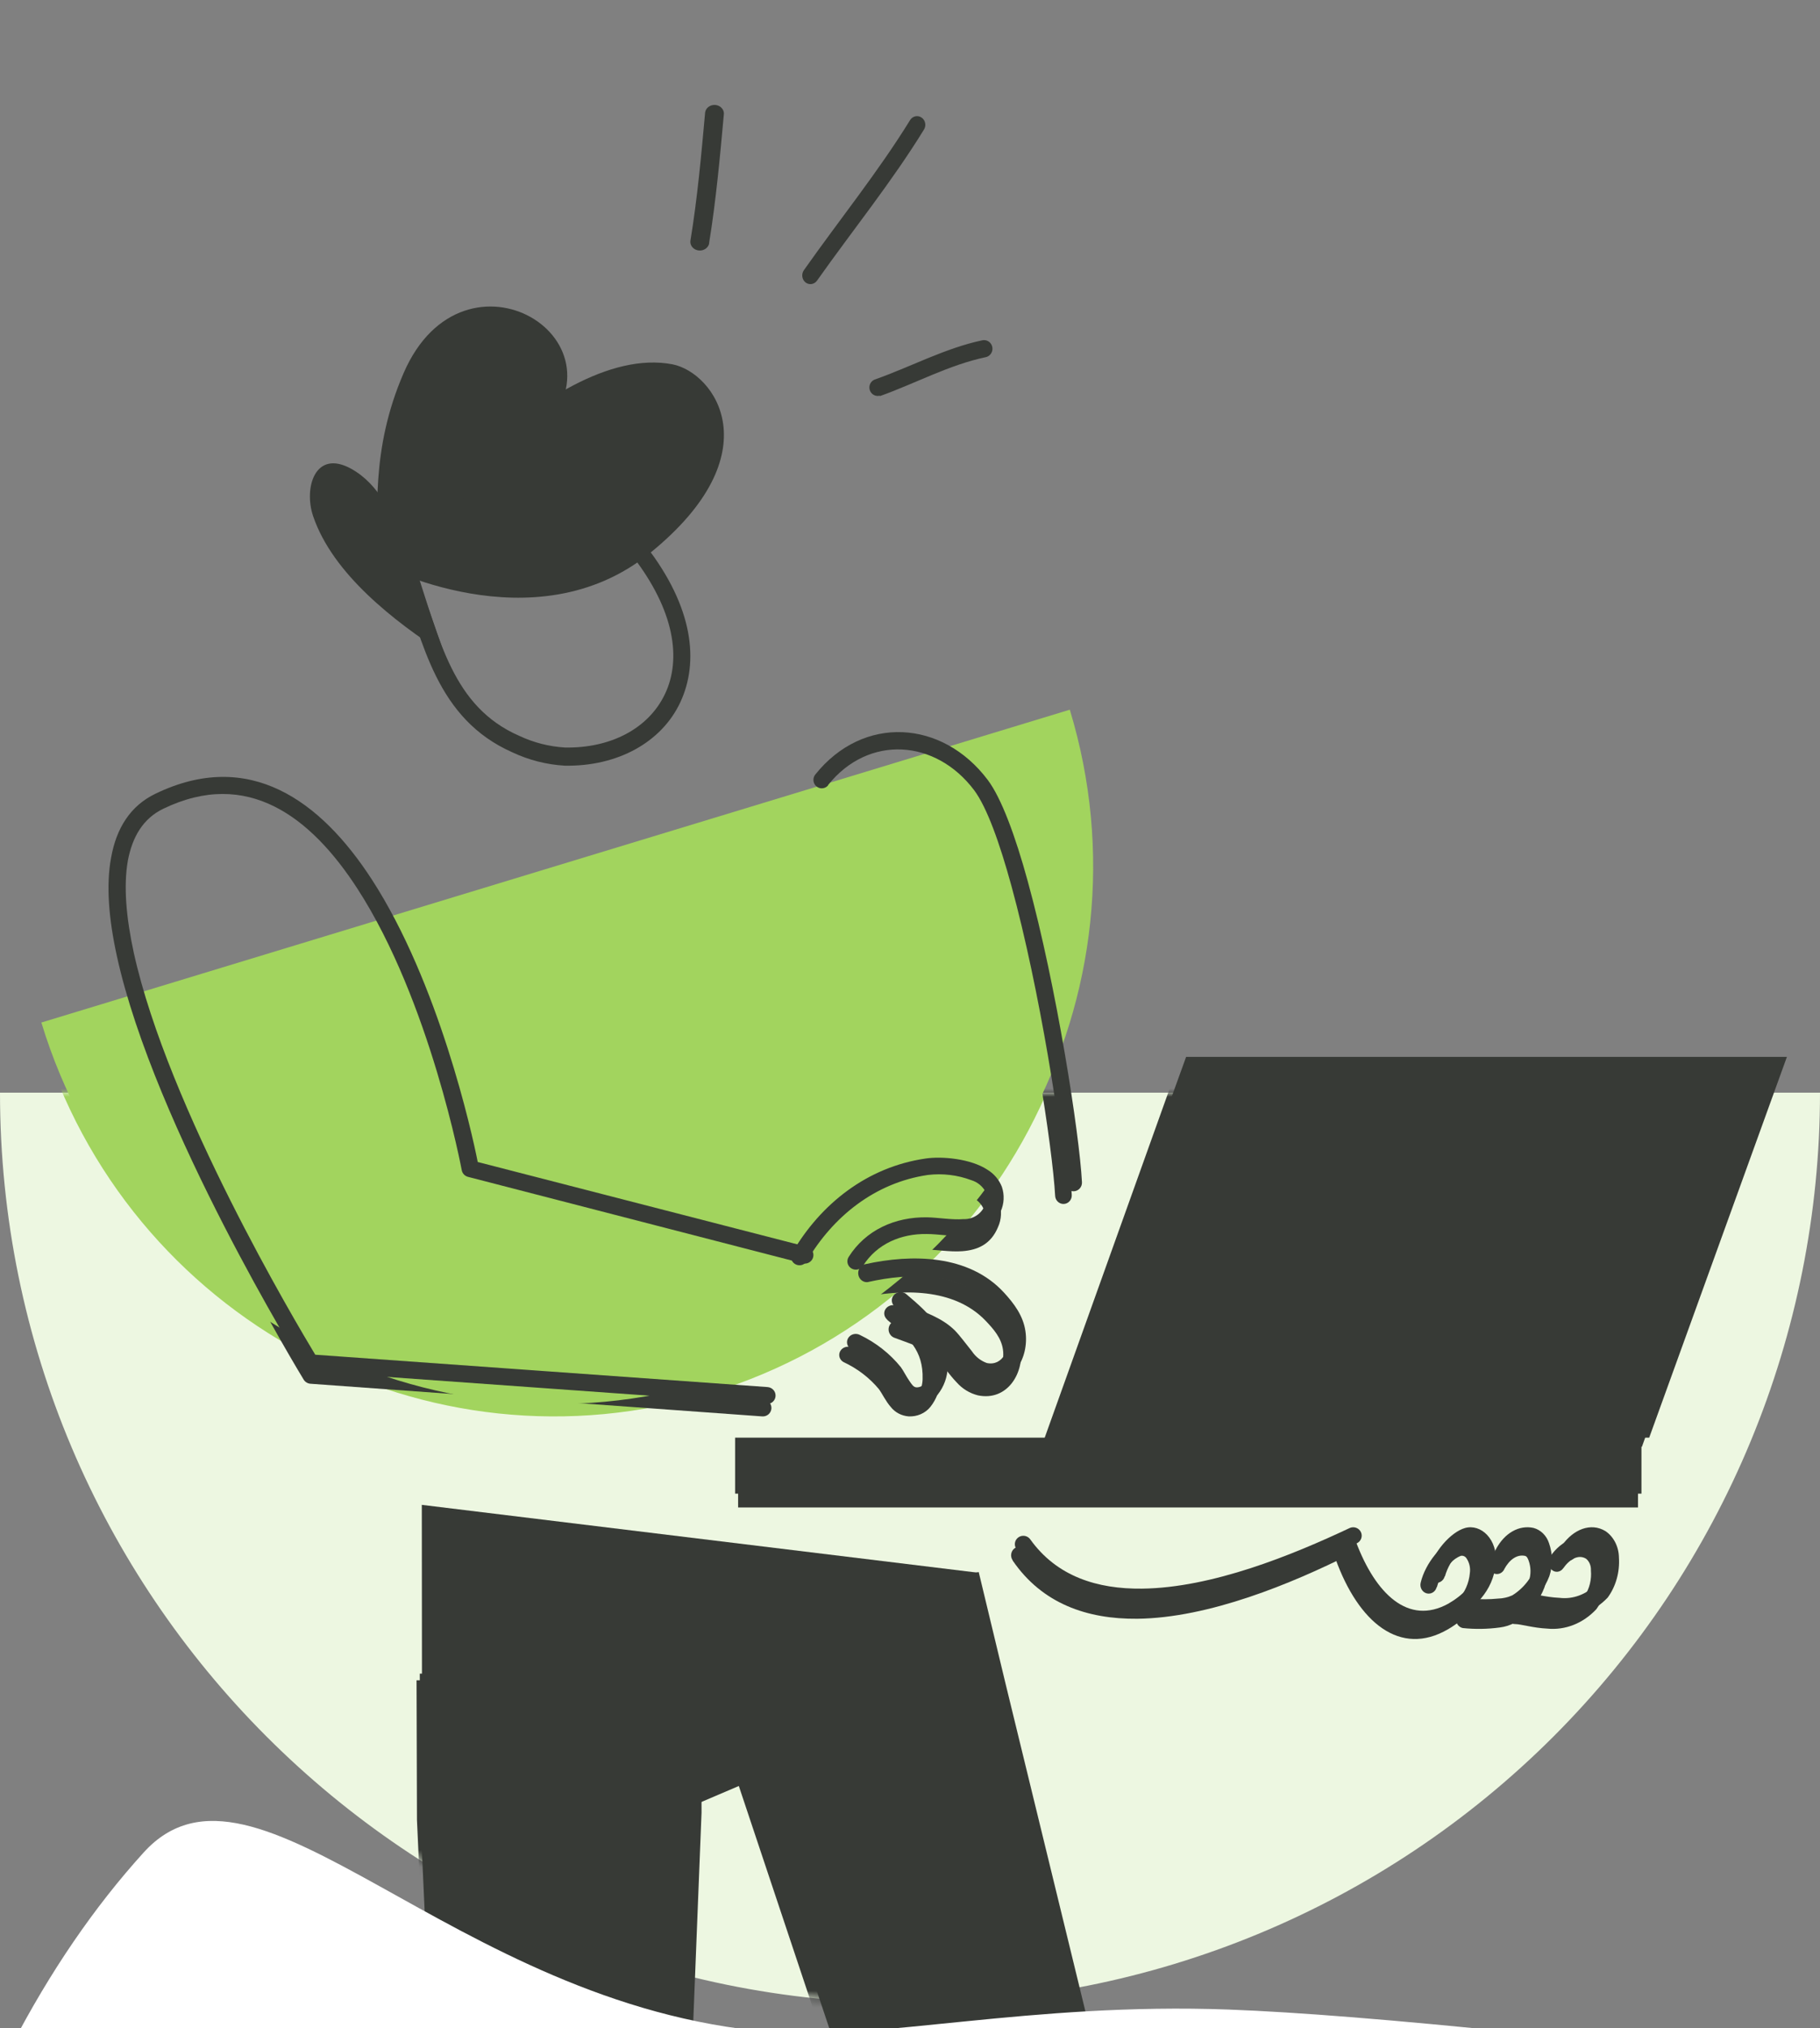 <?xml version="1.0" encoding="UTF-8"?>
<svg xmlns="http://www.w3.org/2000/svg" xmlns:xlink="http://www.w3.org/1999/xlink" width="220px" height="245px" viewBox="0 0 220 245" version="1.1">
    <rect x="0" y="0" width="220" height="245" fill="#808080" stroke="none"/>
    <title>Artboard</title>
    <defs>
        <path d="M0,0 C0,60.722 49.203,109.959 109.925,110 C139.112,110.02 167.11,98.439 187.755,77.808 C208.4,57.177 220,29.187 220,0 L0,0 Z" id="path-1"/>
    </defs>
    <g id="Artboard" stroke="none" stroke-width="1" fill="none" fill-rule="evenodd">
        <g id="Smile" transform="translate(0.106, 131.205)">
            <g id="C&amp;YP" transform="translate(-0.106, 0.795)">
                <mask id="mask-2" fill="white">
                    <use xlink:href="#path-1"/>
                </mask>
                <use id="Mask" fill="#EDF7E1" fill-rule="nonzero" xlink:href="#path-1"/>
                <g id="training-1" mask="url(#mask-2)" fill-rule="nonzero">
                    <g transform="translate(4.889, -118.556)">
                        <path d="M0,111.327 C10.433,145.843 46.712,165.318 81.033,154.826 C115.354,144.334 134.719,107.849 124.286,73.333 L0,111.327 Z" id="Path" fill="#A2D45E"/>
                        <path d="M40.333,55.753 C40.333,55.753 59.123,65.827 73.061,54.53 C87.765,42.616 80.785,32.986 75.721,31.991 C60.694,29.143 40.333,55.753 40.333,55.753 Z" id="Path" fill="#373A36"/>
                        <polygon id="Path" fill="#373A36" points="84.103 201.365 108.917 275.679 109.744 278.299 122.279 323.796 124.836 334.889 146.667 329.686 144.103 318.593 135.414 272.185 134.497 268.067 115.974 191.89 112.749 178.444 79.444 185.174"/>
                        <path d="M45.513,206.41 L48.021,261.476 C48.128,262.642 48.085,263.817 47.894,264.972 C47.696,266.147 47.353,267.293 46.872,268.385 L20.141,322.59 L14.667,332.584 L34.796,343.444 L40.264,333.451 L71.504,281.7 C75.112,275.529 77.092,268.553 77.26,261.42 L79.444,206.312 L79.416,189.444 L45.463,189.542 L45.513,206.41 Z" id="Path" fill="#373A36"/>
                        <polygon id="Path" fill="#373A36" points="114.889 189.317 74.469 206.556 46.472 201.151 46.444 169.889 113.178 178.119"/>
                        <path d="M71.166,55.487 C76.341,62.076 77.143,67.892 75.13,72.065 C73.116,76.238 68.477,78.577 62.965,78.486 C61.029,78.374 59.133,77.898 57.375,77.081 C53.285,75.325 50.87,72.395 49.139,68.967 C47.315,65.363 46.224,61.24 44.837,57.208 C44.712,56.851 44.405,56.589 44.033,56.519 C43.66,56.45 43.279,56.584 43.033,56.871 C42.787,57.157 42.712,57.554 42.838,57.91 C44.246,62.006 45.379,66.242 47.245,69.93 C49.195,73.786 51.933,77.053 56.537,79.062 C58.545,79.994 60.712,80.538 62.923,80.664 C69.357,80.776 74.728,77.854 77.002,73.049 C79.276,68.244 78.643,61.689 72.778,54.243 C72.555,53.915 72.167,53.738 71.773,53.785 C71.378,53.832 71.043,54.095 70.903,54.466 C70.764,54.838 70.844,55.256 71.11,55.55 L71.166,55.487 Z" id="Path" fill="#373A36"/>
                        <path d="M40.339,56.222 C40.339,56.222 55.375,45.313 59.621,41.4 C72.295,29.798 50.936,17.036 43.575,33.567 C39.501,42.718 40.489,50.25 40.339,56.222 Z" id="Path" fill="#373A36"/>
                        <path d="M48.889,67.222 C42.966,63.261 35.72,57.513 33.387,50.462 C32.243,47.004 33.606,42.242 37.874,44.658 C41.198,46.557 42.727,50.242 44.129,53.672 C45.632,57.301 48.889,67.222 48.889,67.222 Z" id="Path" fill="#373A36"/>
                        <path d="M101.472,36.667 C105.649,35.031 109.734,32.569 114.083,31.567 C114.435,31.487 114.723,31.202 114.837,30.819 C114.951,30.437 114.875,30.016 114.636,29.714 C114.398,29.412 114.034,29.276 113.681,29.356 C109.248,30.38 105.077,32.871 100.814,34.515 C100.34,34.75 100.107,35.354 100.279,35.902 C100.451,36.45 100.971,36.758 101.472,36.608 L101.472,36.667 Z" id="Path" fill="#373A36"/>
                        <path d="M93.432,21.564 C97.632,15.39 102.363,9.324 106.17,2.885 C106.315,2.646 106.366,2.354 106.312,2.074 C106.258,1.793 106.103,1.549 105.882,1.395 C105.426,1.073 104.817,1.214 104.519,1.71 C100.725,8.106 96.02,14.144 91.859,20.282 C91.538,20.762 91.628,21.435 92.062,21.794 C92.499,22.142 93.11,22.039 93.432,21.564 L93.432,21.564 Z" id="Path" fill="#373A36"/>
                        <path d="M80.27,17.461 C81.021,12.517 81.472,7.209 81.889,2.245 C81.891,1.714 81.479,1.27 80.943,1.226 C80.407,1.182 79.926,1.552 79.839,2.077 C79.429,7 78.985,12.261 78.234,17.157 C78.179,17.519 78.323,17.882 78.613,18.11 C78.903,18.338 79.293,18.396 79.638,18.262 C79.982,18.128 80.228,17.823 80.283,17.461 L80.27,17.461 Z" id="Path" fill="#373A36"/>
                        <path d="M168.799,178.301 C169.094,177.214 169.648,176.226 170.407,175.431 C170.762,175.012 171.209,174.694 171.71,174.505 C171.975,174.459 172.241,174.583 172.388,174.821 C172.728,175.329 172.871,175.955 172.788,176.571 C172.564,179.183 170.645,180.726 169.206,181.594 C164.512,184.284 160.687,180.396 158.407,174.146 C158.313,173.758 158.018,173.459 157.647,173.377 C157.275,173.294 156.892,173.442 156.658,173.757 C156.423,174.073 156.378,174.502 156.542,174.864 C159.316,182.57 164.363,186.745 170.143,183.38 C172.042,182.283 174.464,180.166 174.755,176.729 C175.013,173.788 173.012,171.886 171.153,172.424 C169.491,172.912 167.409,175.337 166.839,177.762 C166.706,178.329 167.033,178.902 167.568,179.043 C168.104,179.184 168.646,178.838 168.779,178.272 L168.799,178.301 Z" id="Path" fill="#373A36"/>
                        <path d="M176.942,176.122 C177.567,174.959 178.492,174.308 179.451,174.513 C179.683,174.564 179.791,174.82 179.893,175.091 C180.177,175.879 180.189,176.751 179.927,177.548 C179.726,178.061 179.456,178.539 179.125,178.967 C178.6,179.662 177.962,180.247 177.241,180.694 C176.691,180.941 176.103,181.075 175.507,181.089 C174.396,181.201 173.278,181.201 172.167,181.089 C171.64,181.061 171.183,181.475 171.119,182.038 C171.054,182.601 171.405,183.122 171.922,183.232 C173.409,183.386 174.908,183.364 176.391,183.166 C177.039,183.087 177.67,182.887 178.254,182.573 C179.185,181.991 180.01,181.233 180.689,180.335 C181.149,179.73 181.523,179.054 181.798,178.331 C182.231,177.017 182.214,175.58 181.75,174.279 C181.447,173.353 180.731,172.652 179.846,172.413 C178.111,172.04 176.316,172.977 175.207,175.069 C175.015,175.403 175.008,175.823 175.188,176.164 C175.369,176.506 175.708,176.714 176.073,176.709 C176.438,176.703 176.771,176.484 176.942,176.137 L176.942,176.122 Z" id="Path" fill="#373A36"/>
                        <path d="M184.066,176.024 C184.806,174.956 185.892,174.277 186.842,174.862 C187.231,175.185 187.449,175.715 187.419,176.266 C187.519,177.363 187.249,178.462 186.666,179.338 C185.455,180.596 183.835,181.2 182.212,180.999 C180.454,180.921 178.9,180.422 178.18,180.453 C177.628,180.483 177.2,181.019 177.223,181.654 C177.234,181.958 177.349,182.245 177.544,182.451 C177.739,182.657 177.997,182.766 178.262,182.753 C178.941,182.753 180.441,183.221 182.138,183.299 C184.315,183.519 186.47,182.669 188.071,180.96 C189.055,179.589 189.542,177.835 189.428,176.063 C189.413,174.728 188.796,173.498 187.799,172.811 C186.027,171.72 183.889,172.577 182.511,174.574 C182.168,175.071 182.241,175.794 182.674,176.188 C183.107,176.582 183.736,176.498 184.079,176.001 L184.066,176.024 Z" id="Path" fill="#373A36"/>
                        <path d="M117.519,175.074 C121.101,180.301 126.542,182.167 132.583,182.11 C141.275,182.011 151.256,177.855 158.35,174.309 C158.83,174.044 159.024,173.438 158.79,172.932 C158.556,172.426 157.978,172.199 157.476,172.415 C150.588,175.798 140.979,179.89 132.569,179.989 C127.21,180.053 122.354,178.472 119.179,173.84 C118.856,173.368 118.222,173.256 117.764,173.589 C117.305,173.922 117.196,174.574 117.519,175.046 L117.519,175.074 Z" id="Path" fill="#373A36"/>
                        <path d="M94.608,83.358 C99.409,77.264 107.37,77.856 111.91,83.963 C113.423,86.027 114.923,90.263 116.322,95.436 C119.67,107.816 122.348,125.279 122.656,131.022 C122.686,131.592 123.16,132.029 123.714,131.999 C124.269,131.968 124.695,131.482 124.665,130.912 C124.364,125.107 121.652,107.403 118.257,94.892 C116.771,89.39 115.124,84.899 113.517,82.732 C108.16,75.524 98.786,74.898 93.108,82.086 C92.887,82.367 92.828,82.748 92.955,83.086 C93.081,83.423 93.374,83.666 93.721,83.722 C94.069,83.778 94.42,83.639 94.641,83.358 L94.608,83.358 Z" id="Path" fill="#373A36"/>
                        <path d="M33.288,151.703 L87.402,155.614 C87.972,155.656 88.4,156.15 88.358,156.716 C88.315,157.282 87.818,157.706 87.247,157.664 L32.628,153.718 C32.294,153.689 31.995,153.506 31.82,153.223 C31.82,153.223 14.032,124.131 9.57,103.593 C8.586,99.075 8.249,94.969 8.867,91.65 C9.493,88.081 11.179,85.376 14.166,83.926 C25.347,78.46 33.907,84.693 40.077,94.314 C48.047,106.744 52.024,124.807 52.727,128.418 L92.16,138.68 C92.69,138.845 92.996,139.394 92.855,139.927 C92.714,140.46 92.176,140.789 91.632,140.674 L51.575,130.217 C51.183,130.119 50.886,129.802 50.816,129.408 C50.816,129.408 47.042,108.968 38.334,95.394 C32.768,86.715 25.171,80.817 15.094,85.746 C12.697,86.917 11.418,89.12 10.877,91.978 C10.329,95.073 10.68,98.95 11.58,103.133 C15.677,121.914 31.061,147.966 33.288,151.703 Z" id="Path" fill="#373A36"/>
                        <path d="M92.352,140.743 C95.497,135.418 100.566,131.336 106.975,130.406 C108.741,130.197 110.533,130.412 112.196,131.031 C112.969,131.261 113.61,131.795 113.967,132.505 C114.121,133.02 114.077,133.574 113.842,134.06 C113.428,135.088 112.395,135.75 111.266,135.71 C109.815,135.819 108.19,135.513 106.85,135.493 C103.01,135.439 99.469,137.001 97.4,140.247 C97.1,140.716 97.247,141.333 97.726,141.626 C98.205,141.918 98.836,141.776 99.135,141.307 C100.816,138.678 103.704,137.449 106.822,137.497 C108.211,137.497 109.905,137.823 111.419,137.707 C113.293,137.571 114.89,136.872 115.751,134.793 C116.174,133.858 116.226,132.803 115.897,131.832 C115.564,130.989 114.959,130.274 114.175,129.795 C112.127,128.436 108.62,128.144 106.676,128.436 C99.635,129.455 94.032,133.87 90.581,139.751 C90.399,140.061 90.399,140.442 90.582,140.751 C90.764,141.06 91.102,141.25 91.467,141.25 C91.832,141.25 92.169,141.059 92.352,140.75 L92.352,140.743 Z" id="Path" fill="#373A36"/>
                        <path d="M99.017,143.354 C104.1,142.268 110.409,142.092 114.264,146.12 C115.201,147.11 116.123,148.145 116.34,149.546 C116.616,151.314 115.68,153.398 113.705,153.002 C112.956,152.746 112.308,152.255 111.854,151.601 C111.128,150.742 110.402,149.774 109.748,149.128 C108.122,147.58 105.944,146.927 103.896,146.12 C103.354,145.955 102.778,146.247 102.585,146.785 C102.392,147.323 102.649,147.921 103.17,148.145 C104.956,148.827 106.895,149.355 108.311,150.705 C109.087,151.439 109.864,152.642 110.757,153.56 C111.437,154.329 112.33,154.873 113.32,155.122 C116.878,155.856 118.983,152.415 118.482,149.209 C118.199,147.36 117.074,145.929 115.832,144.623 C111.476,140.059 104.404,140.008 98.625,141.241 C98.048,141.364 97.679,141.938 97.801,142.521 C97.923,143.105 98.491,143.477 99.068,143.354 L99.017,143.354 Z" id="Path" fill="#373A36"/>
                        <path d="M102.329,145.978 C104.884,148.09 106.743,149.661 106.635,153.181 C106.618,153.814 106.438,154.434 106.111,154.988 C105.919,155.395 105.493,155.659 105.02,155.665 C104.64,155.665 104.425,155.313 104.195,154.988 C103.764,154.393 103.427,153.695 103.09,153.235 C101.766,151.616 100.073,150.297 98.137,149.376 C97.63,149.104 96.984,149.27 96.695,149.749 C96.405,150.227 96.582,150.836 97.089,151.109 C98.752,151.881 100.209,152.997 101.353,154.372 C101.769,154.941 102.193,155.861 102.788,156.525 C103.298,157.18 104.083,157.594 104.942,157.662 C105.963,157.716 106.946,157.29 107.568,156.525 C108.327,155.57 108.749,154.414 108.774,153.221 C108.875,148.984 106.8,147.014 103.75,144.469 C103.31,144.106 102.642,144.149 102.257,144.563 C101.873,144.978 101.918,145.609 102.358,145.972 L102.329,145.978 Z" id="Path" fill="#373A36"/>
                        <rect id="Rectangle" fill="#373A36" x="84.333" y="161.333" width="108.778" height="7.333"/>
                        <polygon id="Path" fill="#373A36" points="210.222 114.889 137.638 114.889 121 161.333 193.585 161.333"/>
                    </g>
                </g>
            </g>
        </g>
        <g id="Rectangle" transform="translate(4.996, 12)">
            <g transform="translate(0.004, 0)">
                <g id="Mask" fill-rule="nonzero">
                    <path d="M0,111.526 C10.435,145.857 46.723,165.228 81.052,154.792 C115.381,144.356 134.751,108.066 124.316,73.735 L0,111.526 Z" id="Path" fill="#A2D45E"/>
                    <path d="M40.577,56.026 C40.577,56.026 59.535,66.208 73.599,54.789 C88.435,42.749 81.393,33.015 76.283,32.01 C61.12,29.132 40.577,56.026 40.577,56.026 Z" id="Path" fill="#373A36"/>
                    <polygon id="Path" fill="#373A36" points="84.488 200.905 109.452 275.456 110.284 278.083 122.895 323.725 125.467 334.853 147.429 329.633 144.851 318.505 136.108 271.95 135.186 267.819 116.551 191.4 113.307 177.912 79.801 184.663"/>
                    <path d="M45.793,207.08 L48.307,262.23 C48.414,263.398 48.372,264.574 48.18,265.732 C47.981,266.908 47.638,268.056 47.156,269.149 L20.365,323.438 L14.878,333.446 L35.053,344.324 L40.532,334.315 L71.843,282.485 C75.459,276.304 77.443,269.318 77.612,262.174 L79.801,206.982 L79.773,190.088 L45.744,190.186 L45.793,207.08 Z" id="Path" fill="#373A36"/>
                    <polygon id="Path" fill="#373A36" points="114.968 189.15 74.231 206.324 46.015 200.939 45.987 169.794 113.244 177.994"/>
                    <path d="M71.448,55.161 C76.582,61.792 77.378,67.645 75.38,71.844 C73.383,76.043 68.78,78.397 63.311,78.305 C61.391,78.193 59.509,77.713 57.765,76.892 C53.707,75.124 51.311,72.176 49.593,68.727 C47.784,65.1 46.701,60.95 45.325,56.893 C45.201,56.534 44.896,56.27 44.527,56.2 C44.158,56.13 43.78,56.265 43.535,56.554 C43.291,56.842 43.217,57.241 43.342,57.6 C44.739,61.721 45.863,65.984 47.714,69.695 C49.649,73.576 52.366,76.863 56.934,78.885 C58.926,79.823 61.076,80.37 63.269,80.497 C69.653,80.61 74.982,77.669 77.238,72.834 C79.494,67.998 78.866,61.403 73.048,53.909 C72.826,53.579 72.441,53.401 72.05,53.449 C71.658,53.496 71.326,53.76 71.187,54.134 C71.049,54.508 71.128,54.928 71.392,55.224 L71.448,55.161 Z" id="Path" fill="#373A36"/>
                    <path d="M40.582,56.147 C40.582,56.147 55.471,45.038 59.675,41.053 C72.224,29.237 51.075,16.24 43.787,33.075 C39.753,42.395 40.731,50.065 40.582,56.147 Z" id="Path" fill="#373A36"/>
                    <path d="M48.692,66.971 C42.642,63.047 35.24,57.355 32.856,50.371 C31.688,46.946 33.081,42.229 37.44,44.622 C40.836,46.504 42.397,50.153 43.83,53.55 C45.365,57.144 48.692,66.971 48.692,66.971 Z" id="Path" fill="#373A36"/>
                    <path d="M101.358,35.853 C105.595,34.344 109.739,32.073 114.15,31.149 C114.508,31.075 114.799,30.812 114.915,30.459 C115.031,30.107 114.953,29.718 114.712,29.439 C114.47,29.161 114.101,29.035 113.743,29.109 C109.245,30.054 105.014,32.352 100.69,33.868 C100.209,34.085 99.972,34.642 100.147,35.148 C100.322,35.653 100.849,35.937 101.358,35.799 L101.358,35.853 Z" id="Path" fill="#373A36"/>
                    <path d="M93.765,21.898 C98.026,15.868 102.825,9.942 106.687,3.653 C106.834,3.42 106.886,3.135 106.831,2.861 C106.776,2.587 106.619,2.348 106.395,2.198 C105.932,1.884 105.315,2.021 105.012,2.506 C101.163,8.753 96.39,14.65 92.169,20.646 C91.844,21.114 91.935,21.772 92.375,22.122 C92.818,22.462 93.439,22.362 93.765,21.898 L93.765,21.898 Z" id="Path" fill="#373A36"/>
                    <path d="M80.715,17.368 C81.546,12.287 82.045,6.83 82.506,1.728 C82.508,1.182 82.053,0.726 81.46,0.68 C80.866,0.635 80.335,1.015 80.238,1.555 C79.785,6.615 79.293,12.023 78.461,17.056 C78.401,17.428 78.561,17.801 78.881,18.035 C79.202,18.27 79.634,18.329 80.015,18.192 C80.397,18.054 80.669,17.74 80.73,17.368 L80.715,17.368 Z" id="Path" fill="#373A36"/>
                    <path d="M169.659,178.445 C169.963,177.362 170.534,176.378 171.319,175.586 C171.685,175.169 172.148,174.852 172.664,174.664 C172.938,174.617 173.213,174.741 173.365,174.978 C173.716,175.484 173.864,176.108 173.778,176.722 C173.547,179.324 171.564,180.861 170.079,181.726 C165.231,184.406 161.279,180.532 158.925,174.306 C158.827,173.919 158.523,173.622 158.139,173.54 C157.756,173.457 157.36,173.604 157.118,173.919 C156.875,174.233 156.829,174.66 156.998,175.021 C159.864,182.698 165.076,186.858 171.046,183.506 C173.008,182.412 175.509,180.303 175.81,176.879 C176.076,173.949 174.009,172.055 172.09,172.591 C170.373,173.077 168.222,175.493 167.634,177.909 C167.496,178.473 167.834,179.045 168.387,179.185 C168.94,179.325 169.5,178.981 169.637,178.416 L169.659,178.445 Z" id="Path" fill="#373A36"/>
                    <path d="M177.511,176.228 C178.127,175.084 179.036,174.443 179.98,174.644 C180.207,174.695 180.314,174.947 180.415,175.213 C180.693,175.989 180.705,176.847 180.448,177.631 C180.25,178.136 179.984,178.607 179.659,179.028 C179.143,179.711 178.515,180.287 177.805,180.726 C177.264,180.969 176.686,181.101 176.099,181.115 C175.007,181.226 173.907,181.226 172.814,181.115 C172.296,181.088 171.846,181.495 171.783,182.049 C171.72,182.603 172.065,183.115 172.573,183.224 C174.036,183.376 175.511,183.354 176.969,183.159 C177.607,183.081 178.228,182.884 178.802,182.576 C179.718,182.003 180.529,181.257 181.197,180.374 C181.65,179.778 182.017,179.113 182.288,178.401 C182.714,177.109 182.698,175.695 182.241,174.414 C181.943,173.503 181.239,172.814 180.368,172.579 C178.662,172.212 176.895,173.133 175.805,175.191 C175.616,175.52 175.609,175.933 175.786,176.269 C175.964,176.606 176.297,176.811 176.656,176.805 C177.015,176.8 177.343,176.584 177.511,176.242 L177.511,176.228 Z" id="Path" fill="#373A36"/>
                    <path d="M185.354,176.131 C186.091,175.08 187.173,174.413 188.12,174.988 C188.507,175.306 188.724,175.828 188.694,176.369 C188.793,177.449 188.525,178.53 187.944,179.392 C186.738,180.63 185.125,181.224 183.509,181.027 C181.758,180.95 180.209,180.459 179.493,180.489 C178.942,180.518 178.516,181.047 178.539,181.671 C178.55,181.97 178.665,182.252 178.859,182.455 C179.053,182.658 179.31,182.765 179.574,182.753 C180.25,182.753 181.744,183.213 183.434,183.29 C185.602,183.506 187.75,182.67 189.343,180.988 C190.324,179.64 190.808,177.914 190.695,176.17 C190.68,174.856 190.066,173.646 189.073,172.97 C187.308,171.896 185.179,172.74 183.806,174.704 C183.464,175.194 183.537,175.905 183.968,176.293 C184.4,176.68 185.026,176.598 185.368,176.108 L185.354,176.131 Z" id="Path" fill="#373A36"/>
                    <path d="M117.861,175.155 C121.474,180.218 126.965,182.024 133.06,181.969 C141.831,181.873 151.901,177.848 159.059,174.413 C159.543,174.157 159.738,173.57 159.503,173.08 C159.267,172.59 158.683,172.37 158.177,172.579 C151.227,175.856 141.532,179.819 133.046,179.915 C127.639,179.977 122.739,178.445 119.535,173.96 C119.209,173.503 118.57,173.393 118.107,173.716 C117.645,174.038 117.534,174.67 117.861,175.128 L117.861,175.155 Z" id="Path" fill="#373A36"/>
                    <path d="M95.083,82.854 C99.987,76.708 108.12,77.304 112.757,83.464 C114.303,85.545 115.835,89.818 117.264,95.034 C120.684,107.521 123.42,125.133 123.735,130.925 C123.765,131.5 124.249,131.941 124.816,131.91 C125.382,131.88 125.817,131.389 125.787,130.814 C125.479,124.96 122.709,107.104 119.241,94.486 C117.723,88.937 116.04,84.407 114.399,82.222 C108.927,74.953 99.351,74.321 93.551,81.57 C93.325,81.854 93.265,82.239 93.394,82.579 C93.524,82.919 93.822,83.164 94.177,83.221 C94.533,83.277 94.891,83.137 95.117,82.854 L95.083,82.854 Z" id="Path" fill="#373A36"/>
                    <path d="M33.106,151.655 L87.783,155.565 C88.359,155.608 88.792,156.101 88.748,156.667 C88.705,157.233 88.203,157.657 87.626,157.615 L32.438,153.67 C32.102,153.641 31.798,153.457 31.622,153.175 C31.622,153.175 13.649,124.088 9.14,103.553 C8.146,99.036 7.805,94.931 8.43,91.613 C9.062,88.044 10.766,85.34 13.784,83.89 C25.082,78.425 33.731,84.656 39.965,94.275 C48.018,106.704 52.037,124.764 52.747,128.374 L92.59,138.635 C93.125,138.799 93.435,139.348 93.292,139.881 C93.15,140.413 92.606,140.743 92.057,140.628 L51.582,130.173 C51.187,130.075 50.887,129.758 50.815,129.364 C50.815,129.364 47.002,108.927 38.204,95.356 C32.58,86.678 24.904,80.781 14.722,85.709 C12.3,86.88 11.008,89.083 10.461,91.94 C9.907,95.035 10.262,98.911 11.171,103.093 C15.311,121.871 30.855,147.919 33.106,151.655 Z" id="Path" fill="#373A36"/>
                    <path d="M92.531,140.341 C95.681,134.983 100.756,130.875 107.173,129.939 C108.941,129.729 110.736,129.944 112.401,130.567 C113.175,130.8 113.817,131.336 114.174,132.051 C114.328,132.57 114.284,133.127 114.048,133.616 C113.634,134.651 112.6,135.316 111.469,135.277 C110.016,135.386 108.389,135.078 107.048,135.058 C103.203,135.003 99.657,136.575 97.586,139.842 C97.286,140.314 97.432,140.935 97.912,141.23 C98.392,141.524 99.024,141.38 99.324,140.908 C101.006,138.263 103.898,137.026 107.02,137.074 C108.41,137.074 110.106,137.402 111.622,137.286 C113.499,137.149 115.098,136.445 115.96,134.354 C116.384,133.413 116.436,132.351 116.106,131.374 C115.772,130.525 115.167,129.805 114.382,129.323 C112.331,127.957 108.82,127.663 106.874,127.957 C99.824,128.982 94.214,133.424 90.759,139.343 C90.576,139.654 90.576,140.038 90.759,140.349 C90.942,140.66 91.28,140.852 91.646,140.851 C92.011,140.851 92.349,140.659 92.531,140.348 L92.531,140.341 Z" id="Path" fill="#373A36"/>
                    <path d="M99.948,142.869 C104.91,141.767 111.071,141.588 114.835,145.675 C115.75,146.681 116.65,147.73 116.863,149.152 C117.132,150.946 116.218,153.061 114.289,152.659 C113.558,152.399 112.925,151.901 112.482,151.237 C111.773,150.366 111.064,149.383 110.426,148.728 C108.838,147.157 106.711,146.494 104.712,145.675 C104.182,145.508 103.62,145.804 103.431,146.351 C103.243,146.897 103.493,147.503 104.003,147.73 C105.747,148.423 107.639,148.959 109.022,150.329 C109.78,151.073 110.539,152.294 111.411,153.225 C112.075,154.005 112.947,154.558 113.914,154.81 C117.387,155.555 119.443,152.063 118.954,148.81 C118.678,146.934 117.579,145.482 116.366,144.157 C112.113,139.526 105.208,139.474 99.565,140.725 C99.001,140.85 98.641,141.432 98.76,142.024 C98.879,142.616 99.433,142.994 99.997,142.869 L99.948,142.869 Z" id="Path" fill="#373A36"/>
                    <path d="M103.135,145.855 C105.68,147.981 107.531,149.561 107.424,153.103 C107.407,153.741 107.228,154.365 106.902,154.922 C106.71,155.332 106.286,155.597 105.816,155.603 C105.437,155.603 105.222,155.249 104.993,154.922 C104.564,154.323 104.229,153.621 103.893,153.158 C102.574,151.528 100.888,150.201 98.96,149.275 C98.455,149 97.811,149.168 97.523,149.65 C97.235,150.131 97.411,150.744 97.916,151.019 C99.572,151.796 101.024,152.918 102.163,154.302 C102.577,154.875 102.999,155.801 103.592,156.469 C104.1,157.128 104.882,157.545 105.737,157.613 C106.754,157.667 107.733,157.239 108.353,156.469 C109.109,155.508 109.529,154.345 109.554,153.144 C109.654,148.88 107.588,146.898 104.55,144.336 C104.112,143.971 103.446,144.014 103.063,144.432 C102.68,144.849 102.725,145.484 103.163,145.849 L103.135,145.855 Z" id="Path" fill="#373A36"/>
                    <rect id="Rectangle" fill="#373A36" x="83.859" y="161.676" width="109.558" height="6.765"/>
                    <polygon id="Path" fill="#373A36" points="211 115.676 138.377 115.676 121.731 161.676 194.354 161.676"/>
                </g>
                <path d="M12.362,211.793 C25.887,196.885 49.518,230.266 88.105,233.476 C101.056,234.554 119.552,229.874 143.561,230.766 C160.078,231.38 190.736,234.542 235.535,240.252 L235.535,348.67 L-28.215,348.67 C-25.085,283.784 -11.559,238.158 12.362,211.793 Z" fill="#FFFFFF"/>
            </g>
        </g>
    </g>
</svg>
